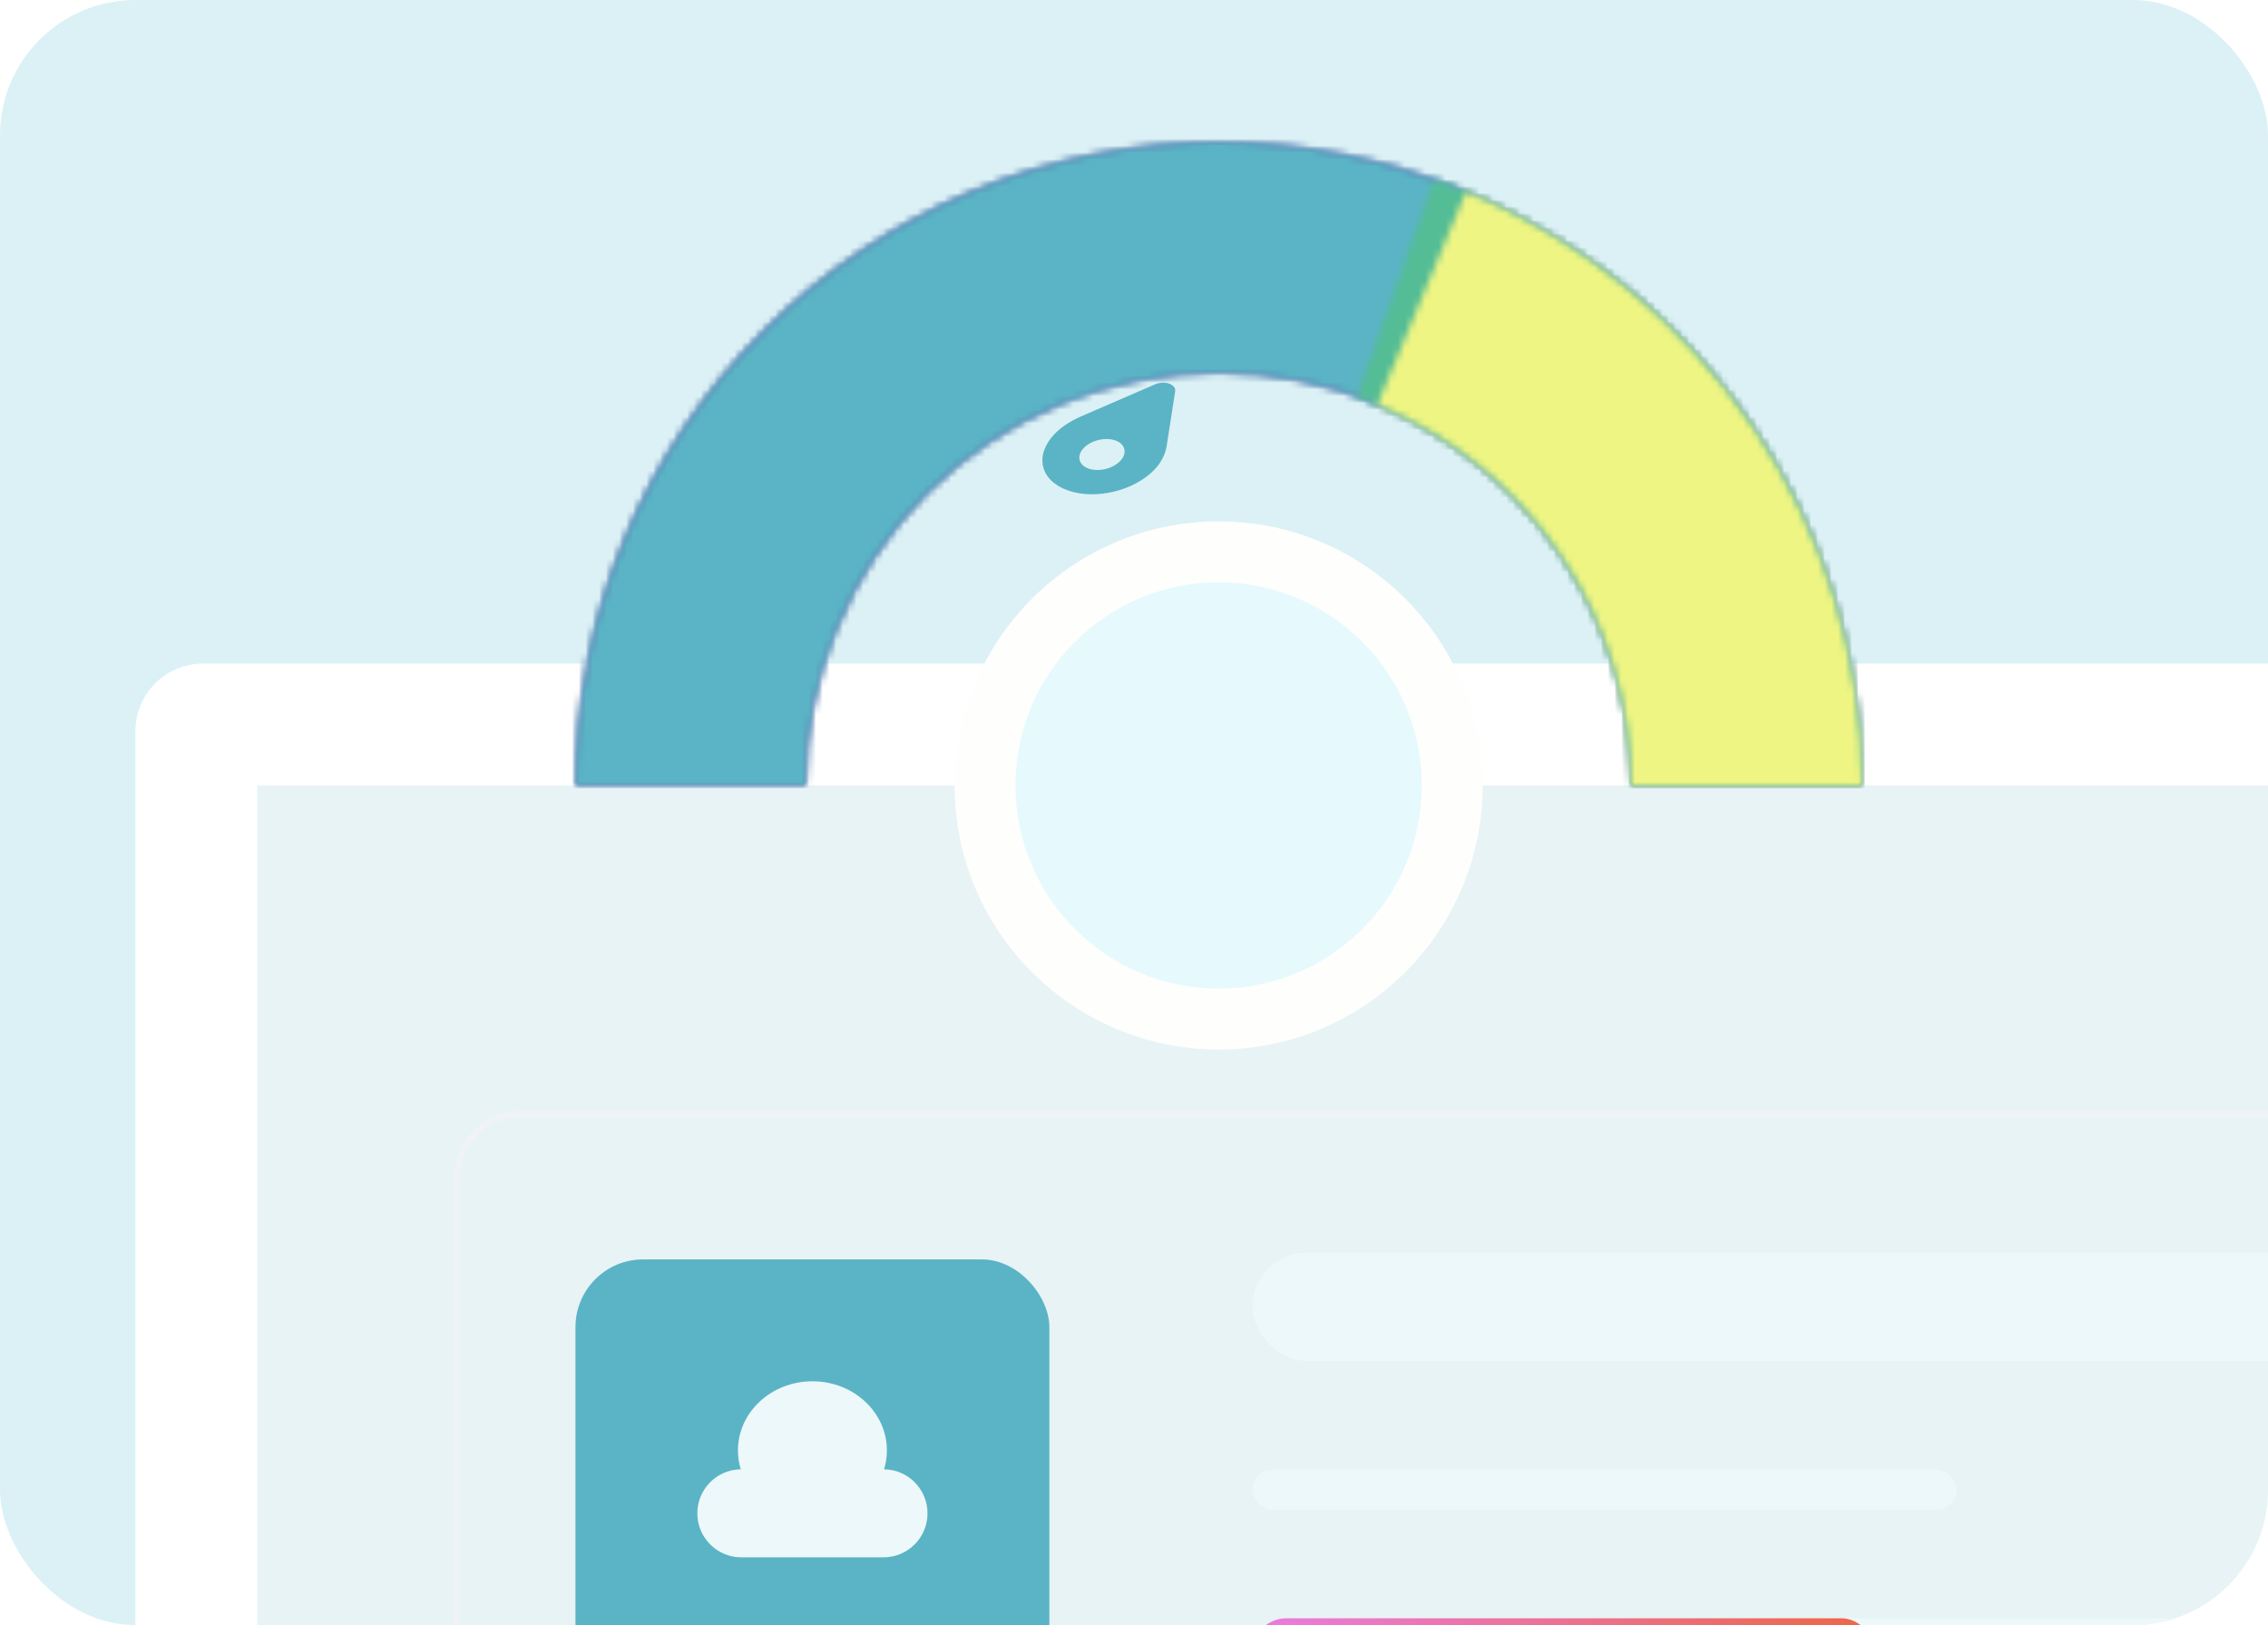<svg width="335" height="240" viewBox="0 0 335 240" fill="none" xmlns="http://www.w3.org/2000/svg">
<g clip-path="url(#clip0_1693_10958)">
<rect width="335" height="240" rx="20" fill="#DBF1F5"/>
<rect x="20" y="98" width="353" height="351" rx="10" fill="white"/>
<rect x="38" y="116" width="326" height="314" fill="#E8F3F5"/>
<rect x="67.5" y="164.5" width="312" height="105" rx="9.5" stroke="#EFF2F7"/>
<g filter="url(#filter0_d_1693_10958)">
<rect x="85" y="182" width="70" height="70" rx="10" fill="#5AB4C5"/>
</g>
<path fill-rule="evenodd" clip-rule="evenodd" d="M130.586 217.001C130.856 216.115 131 215.18 131 214.214C131 208.573 126.075 204 120 204C113.925 204 109 208.573 109 214.214C109 215.18 109.144 216.115 109.414 217.001C105.864 217.046 103 219.939 103 223.5C103 227.09 105.91 230 109.5 230H130.5C134.09 230 137 227.09 137 223.5C137 219.939 134.136 217.046 130.586 217.001Z" fill="#EDF8FA"/>
<rect x="185" y="239" width="190" height="10" rx="5" fill="#EDF8FA"/>
<rect x="185" y="239" width="92" height="10" rx="5" fill="url(#paint0_linear_1693_10958)"/>
<rect x="185" y="217" width="104" height="6" rx="3" fill="#EDF8FA"/>
<rect x="185" y="185" width="190" height="16" rx="8" fill="#EDF8FA"/>
<mask id="path-11-inside-1_1693_10958" fill="white">
<path d="M275 116C275 103.524 272.543 91.171 267.769 79.645C262.994 68.119 255.997 57.646 247.175 48.825C238.354 40.003 227.881 33.006 216.355 28.231C204.829 23.457 192.476 21 180 21C167.524 21 155.171 23.457 143.645 28.231C132.119 33.006 121.646 40.003 112.825 48.825C104.003 57.646 97.006 68.119 92.231 79.645C87.457 91.171 85 103.524 85 116H119.013C119.013 107.991 120.591 100.061 123.655 92.661C126.72 85.262 131.213 78.539 136.876 72.876C142.539 67.213 149.262 62.72 156.661 59.655C164.061 56.591 171.991 55.013 180 55.013C188.009 55.013 195.939 56.591 203.339 59.655C210.738 62.72 217.461 67.213 223.124 72.876C228.787 78.539 233.28 85.262 236.345 92.661C239.409 100.061 240.987 107.991 240.987 116H275Z"/>
</mask>
<path d="M275 116C275 103.524 272.543 91.171 267.769 79.645C262.994 68.119 255.997 57.646 247.175 48.825C238.354 40.003 227.881 33.006 216.355 28.231C204.829 23.457 192.476 21 180 21C167.524 21 155.171 23.457 143.645 28.231C132.119 33.006 121.646 40.003 112.825 48.825C104.003 57.646 97.006 68.119 92.231 79.645C87.457 91.171 85 103.524 85 116H119.013C119.013 107.991 120.591 100.061 123.655 92.661C126.72 85.262 131.213 78.539 136.876 72.876C142.539 67.213 149.262 62.72 156.661 59.655C164.061 56.591 171.991 55.013 180 55.013C188.009 55.013 195.939 56.591 203.339 59.655C210.738 62.72 217.461 67.213 223.124 72.876C228.787 78.539 233.28 85.262 236.345 92.661C239.409 100.061 240.987 107.991 240.987 116H275Z" stroke="#52459F" stroke-width="68" mask="url(#path-11-inside-1_1693_10958)"/>
<mask id="path-12-inside-2_1693_10958" fill="white">
<path d="M275 116C275 90.804 264.991 66.641 247.175 48.825C229.359 31.009 205.196 21 180 21C154.804 21 130.641 31.009 112.825 48.825C95.009 66.641 85 90.804 85 116L119.03 116C119.03 99.83 125.454 84.322 136.888 72.888C148.322 61.454 163.83 55.03 180 55.03C196.17 55.03 211.678 61.454 223.112 72.888C234.546 84.322 240.97 99.83 240.97 116H275Z"/>
</mask>
<path d="M275 116C275 90.804 264.991 66.641 247.175 48.825C229.359 31.009 205.196 21 180 21C154.804 21 130.641 31.009 112.825 48.825C95.009 66.641 85 90.804 85 116L119.03 116C119.03 99.83 125.454 84.322 136.888 72.888C148.322 61.454 163.83 55.03 180 55.03C196.17 55.03 211.678 61.454 223.112 72.888C234.546 84.322 240.97 99.83 240.97 116H275Z" stroke="#5AB4C5" stroke-width="68" mask="url(#path-12-inside-2_1693_10958)"/>
<mask id="path-13-inside-3_1693_10958" fill="white">
<path d="M275 116C275 96.391 268.932 77.262 257.629 61.239C246.325 45.215 230.341 33.082 211.868 26.505L200.452 58.563C212.308 62.784 222.567 70.571 229.821 80.855C237.076 91.139 240.97 103.415 240.97 116H275Z"/>
</mask>
<path d="M275 116C275 96.391 268.932 77.262 257.629 61.239C246.325 45.215 230.341 33.082 211.868 26.505L200.452 58.563C212.308 62.784 222.567 70.571 229.821 80.855C237.076 91.139 240.97 103.415 240.97 116H275Z" stroke="#54BD95" stroke-width="68" mask="url(#path-13-inside-3_1693_10958)"/>
<mask id="path-14-inside-4_1693_10958" fill="white">
<path d="M275 116C275 97.246 269.45 78.913 259.048 63.308C248.646 47.704 233.859 35.527 216.549 28.312L203.457 59.723C214.566 64.353 224.056 72.168 230.732 82.183C237.408 92.198 240.97 103.964 240.97 116H275Z"/>
</mask>
<path d="M275 116C275 97.246 269.45 78.913 259.048 63.308C248.646 47.704 233.859 35.527 216.549 28.312L203.457 59.723C214.566 64.353 224.056 72.168 230.732 82.183C237.408 92.198 240.97 103.964 240.97 116H275Z" stroke="#EFF583" stroke-width="68" mask="url(#path-14-inside-4_1693_10958)"/>
<circle cx="180" cy="116" r="39" fill="#FEFEFD"/>
<circle cx="180" cy="116" r="30" fill="#E6F9FD"/>
<path d="M157.738 72.43C161.834 73.87 167.557 72.485 170.546 69.332C171.589 68.232 172.128 67.022 172.311 65.936L173.58 57.81C173.676 57.284 173.265 56.86 172.69 56.658C172.114 56.456 171.335 56.462 170.604 56.765L159.687 61.495C158.229 62.133 156.801 63.006 155.74 64.124C152.751 67.278 153.641 70.991 157.738 72.43ZM164.738 65.046C166.226 65.569 166.554 66.931 165.468 68.077C164.382 69.222 162.28 69.731 160.793 69.208C159.305 68.685 158.976 67.323 160.062 66.177C161.152 65.028 163.25 64.523 164.738 65.046Z" fill="#5AB4C5"/>
</g>
<defs>
<filter id="filter0_d_1693_10958" x="76" y="177" width="88" height="88" filterUnits="userSpaceOnUse" color-interpolation-filters="sRGB">
<feFlood flood-opacity="0" result="BackgroundImageFix"/>
<feColorMatrix in="SourceAlpha" type="matrix" values="0 0 0 0 0 0 0 0 0 0 0 0 0 0 0 0 0 0 127 0" result="hardAlpha"/>
<feOffset dy="4"/>
<feGaussianBlur stdDeviation="4.5"/>
<feComposite in2="hardAlpha" operator="out"/>
<feColorMatrix type="matrix" values="0 0 0 0 0 0 0 0 0 0 0 0 0 0 0 0 0 0 0.05 0"/>
<feBlend mode="normal" in2="BackgroundImageFix" result="effect1_dropShadow_1693_10958"/>
<feBlend mode="normal" in="SourceGraphic" in2="effect1_dropShadow_1693_10958" result="shape"/>
</filter>
<linearGradient id="paint0_linear_1693_10958" x1="185" y1="244" x2="277" y2="244" gradientUnits="userSpaceOnUse">
<stop stop-color="#EA7CE0"/>
<stop offset="1" stop-color="#ED6744"/>
</linearGradient>
<clipPath id="clip0_1693_10958">
<rect width="335" height="240" rx="20" fill="white"/>
</clipPath>
</defs>
</svg>
